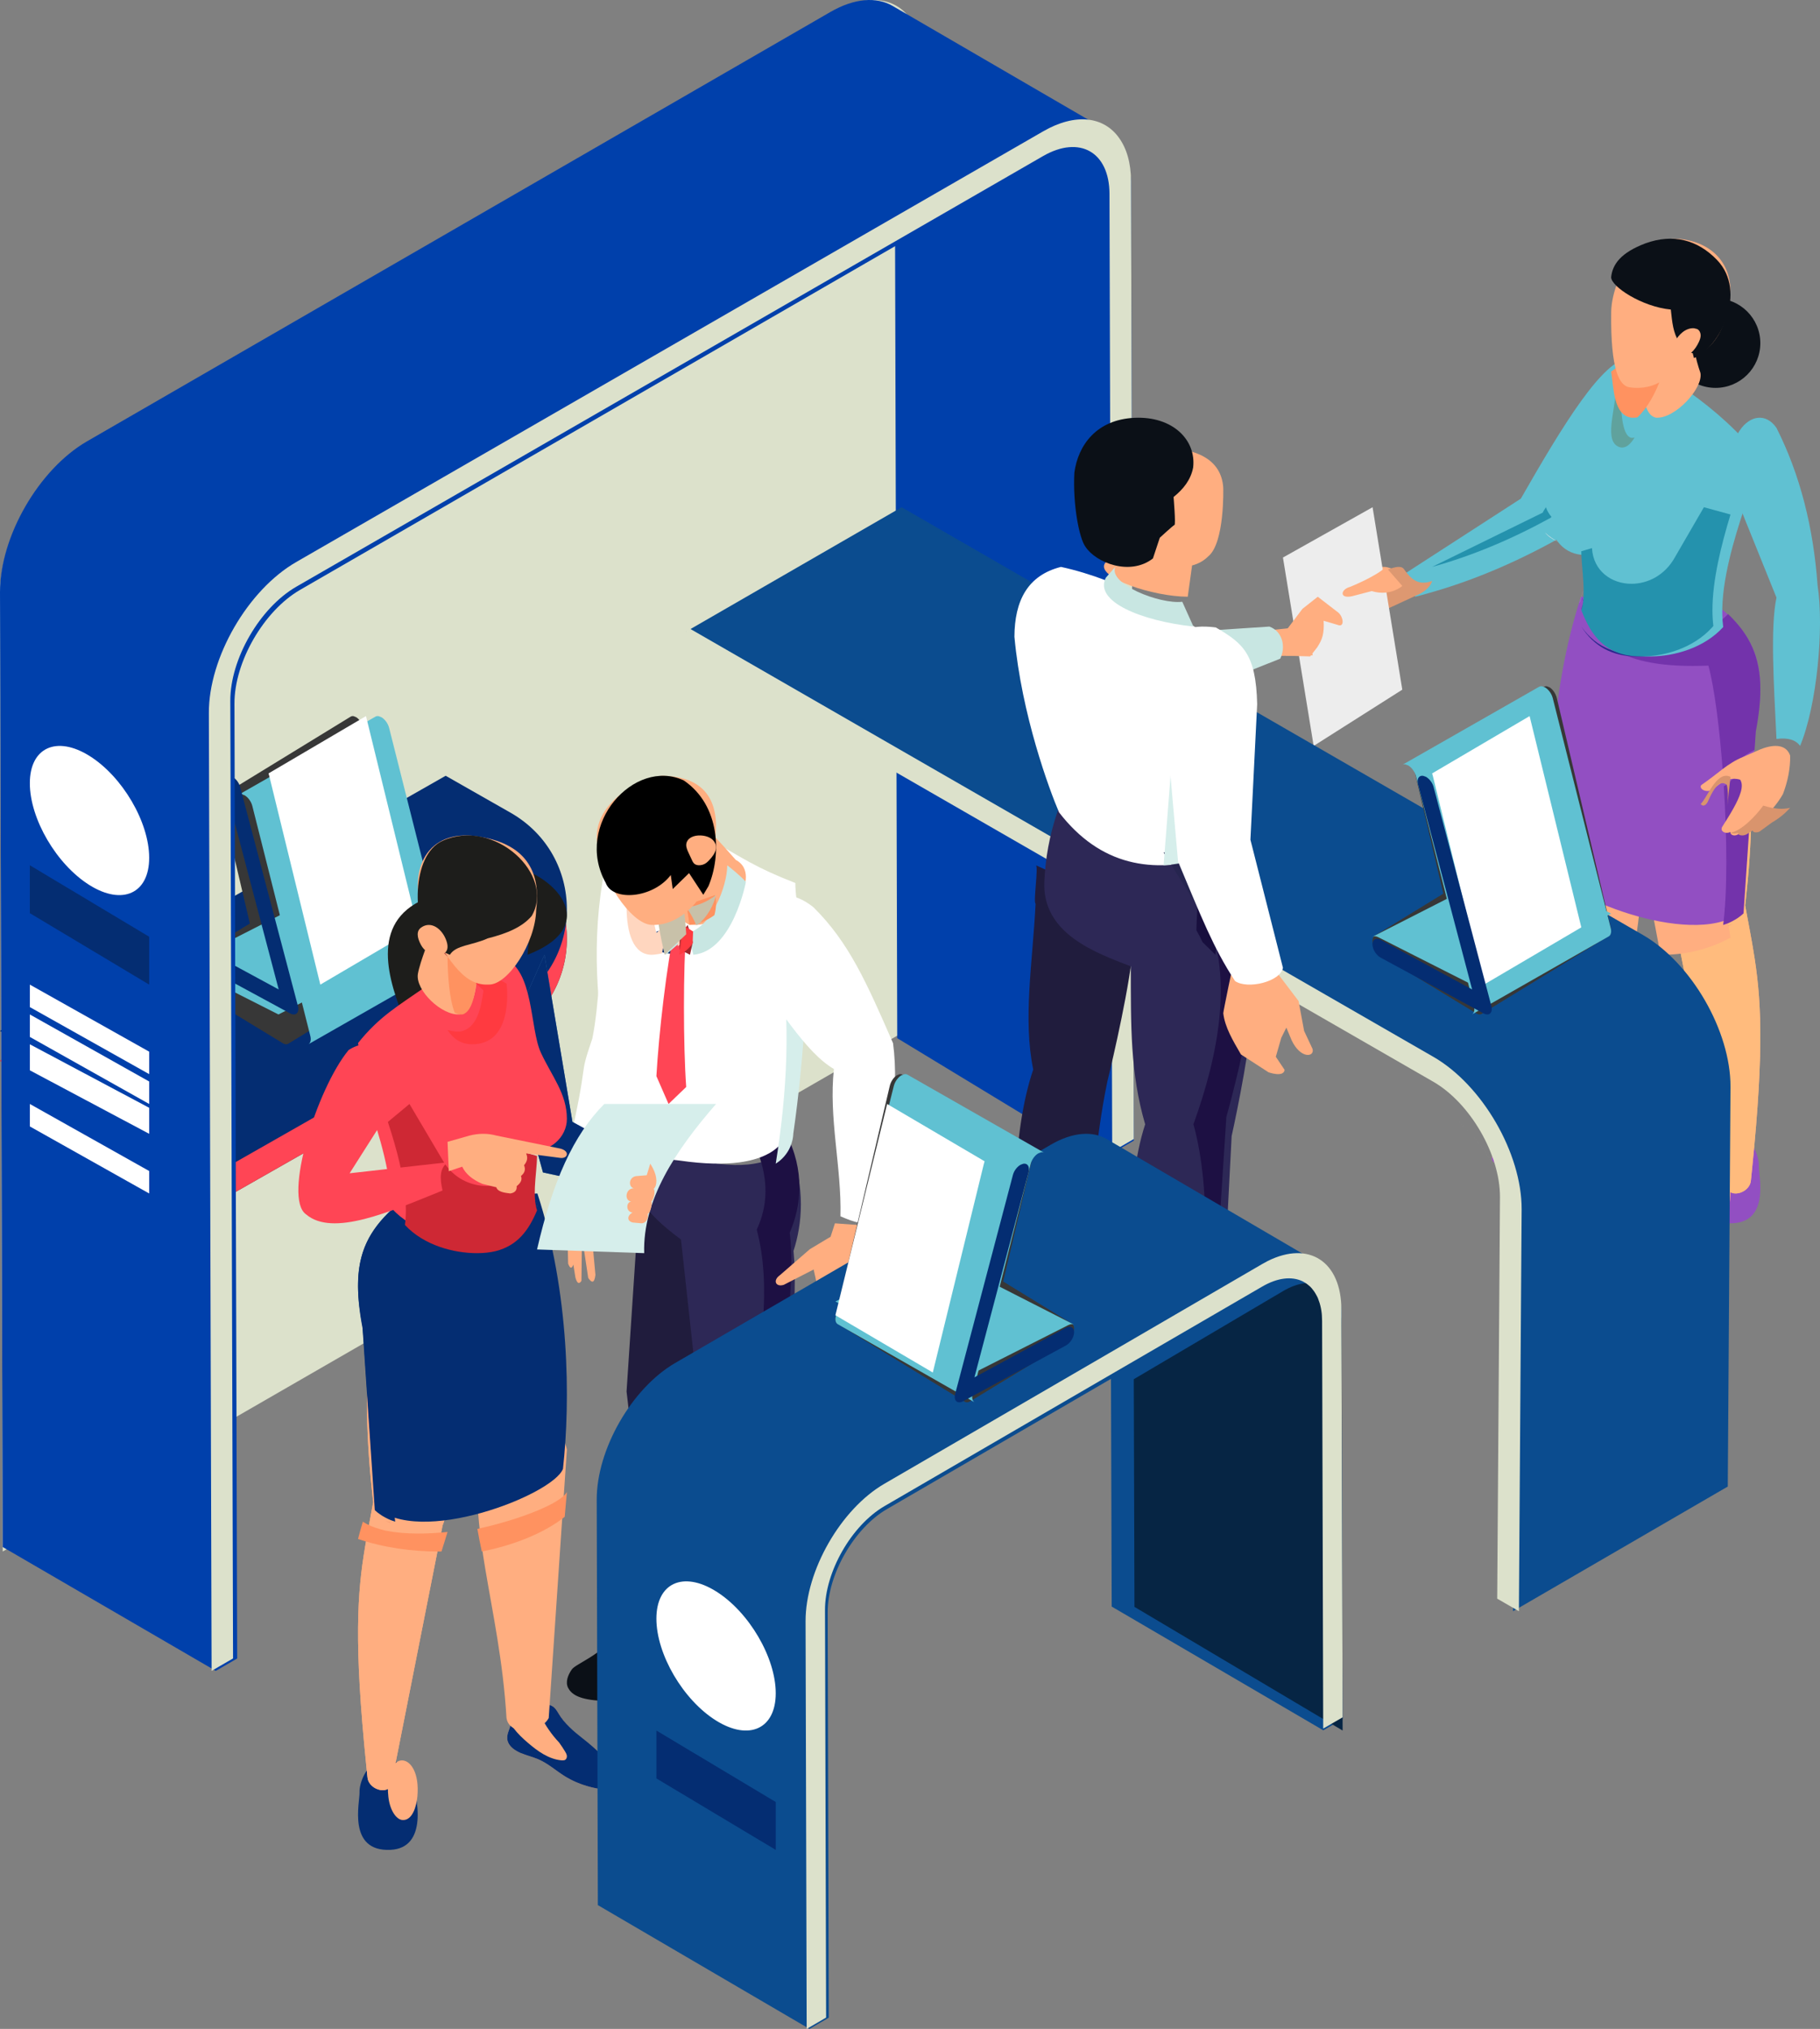 <?xml version="1.0" encoding="UTF-8"?>
<svg width="61px" height="68px" viewBox="0 0 61 68" version="1.1" xmlns="http://www.w3.org/2000/svg" xmlns:xlink="http://www.w3.org/1999/xlink">
    <rect x="0" y="0" width="61" height="68" fill="#808080" stroke="none"/>
    <!-- Generator: Sketch 54.1 (76490) - https://sketchapp.com -->
    <title>Group 14</title>
    <desc>Created with Sketch.</desc>
    <defs>
        <path d="M0.028,11.936 L0.355,5.083 L0.029,11.936 C0.029,11.936 0.028,11.936 0.028,11.936 L0.028,11.936 Z M0.457,4.227 C0.606,3.464 0.913,1.794 1.009,0.586 C1.023,0.418 1.029,0.228 1.028,0.022 C1.029,0.227 1.023,0.417 1.01,0.585 C0.914,1.794 0.606,3.465 0.457,4.227 L0.457,4.227 Z" id="path-1"></path>
    </defs>
    <g id="DOLE-LOBBY" stroke="none" stroke-width="1" fill="none" fill-rule="evenodd">
        <g id="Job-Fair-Dashboard-1" transform="translate(-431, -74)">
            <g id="Group-14" transform="translate(431, 74)">
                <path d="M57.909,40.998 C56.676,40.938 56.948,39.298 57.282,38.407 C57.403,38.084 57.897,37.927 58.305,38.032 C58.712,38.137 58.963,38.743 58.95,39.079 C58.938,39.392 59.367,41.069 57.909,40.998" id="Fill-579" fill="#924FC2"></path>
                <path d="M57.01,40.205 C56.872,38.661 58.158,38.534 57.984,40.214 C57.937,40.661 57.723,40.987 57.507,40.999 C57.171,41.019 57.039,40.527 57.01,40.205" id="Fill-580" fill="#FFAE80"></path>
                <path d="M52.077,38.525 C51.569,38.843 50.925,39.013 50.285,38.999 C50.197,38.997 50.099,38.988 50.043,38.934 C49.956,38.851 50.017,38.724 50.089,38.633 C50.678,37.883 51.785,37.243 52.27,36.444 C52.326,36.352 52.376,36.252 52.476,36.19 C52.628,36.095 52.841,36.117 53.027,36.079 C53.2,36.045 53.383,35.958 53.539,36.025 C53.683,36.086 53.712,36.238 53.754,36.365 C53.8,36.5 53.88,36.838 53.936,36.971 C53.992,37.104 54.026,37.25 53.976,37.384 C53.914,37.552 53.734,37.673 53.544,37.753 C53.353,37.833 53.144,37.883 52.955,37.964 C52.626,38.107 52.373,38.341 52.077,38.525" id="Fill-581" fill="#FFAE80"></path>
                <path d="M50.042,38.936 C50.099,38.989 50.197,38.997 50.284,38.999 C50.924,39.014 51.569,38.845 52.077,38.527 C52.372,38.342 52.627,38.107 52.955,37.965 C53.145,37.884 53.354,37.833 53.543,37.755 C53.734,37.674 53.912,37.551 53.975,37.384 C54.027,37.25 53.991,37.104 53.937,36.971 C53.888,36.856 53.823,36.534 53.777,36.417 L53.755,36.364 C53.712,36.239 53.682,36.087 53.538,36.025 C53.384,35.957 53.199,36.044 53.028,36.08 C52.841,36.116 52.627,36.095 52.475,36.19 C52.375,36.254 52.326,36.354 52.269,36.445 C52.079,36.761 51.789,37.017 51.474,37.261 C50.992,37.632 50.444,38.181 50.089,38.635 C50.018,38.726 49.956,38.853 50.042,38.936" id="Fill-582" fill="#924FC2"></path>
                <path d="M52.001,37.842 C51.995,37.893 52.011,37.949 52.052,37.98 C52.087,38.001 52.13,38.001 52.171,37.999 C52.601,37.965 52.98,37.693 53.314,37.405 C53.486,37.257 53.654,37.099 53.791,36.914 C53.875,36.8 53.949,36.676 54,36.542 L53.984,36.488 C53.951,36.361 53.947,36.091 53.838,36.029 C53.721,35.96 53.564,36.032 53.435,36.069 C53.294,36.106 53.083,36.022 52.968,36.119 C52.892,36.183 52.925,36.398 52.882,36.491 C52.739,36.812 52.499,37.151 52.261,37.398 C52.188,37.504 52.118,37.605 52.061,37.702 C52.034,37.745 52.009,37.79 52.001,37.842" id="Fill-583" fill="#FFAE80"></path>
                <path d="M52,27.58 C52.016,27.818 52.036,28.093 52.055,28.396 C52.075,28.682 52.097,28.992 52.118,29.321 C52.136,29.587 52.154,29.862 52.174,30.146 C52.367,32.997 52.609,36.574 52.609,36.58 L52.62,36.601 C52.895,37.082 53.929,37.189 54.024,36.58 C54.135,34.696 54.49,33.053 54.741,31.545 C54.826,31.031 54.9,30.533 54.945,30.046 C54.987,29.629 55.006,29.223 54.998,28.821 L54.998,28.762 C54.993,28.412 54.963,28.068 54.905,27.728 C54.887,27.626 54.866,27.526 54.844,27.426 L52.51,26 C52.51,26.062 52,27.515 52,27.58" id="Fill-584" fill="#FFAE80"></path>
                <path d="M55,25 C55.348,26.883 55.548,28.372 55.76,29.512 C55.776,29.598 55.792,29.683 55.808,29.765 C55.893,30.202 55.986,30.585 56.092,30.913 C56.116,30.988 56.138,31.059 56.166,31.125 L57.813,39.448 L57.858,39.671 C57.858,40.207 58.637,40.025 58.683,39.573 L58.694,39.47 C58.704,39.369 58.715,39.27 58.724,39.17 C59.142,35.054 59.026,33.396 58.763,31.839 C58.731,31.641 58.695,31.442 58.658,31.241 C58.605,30.952 58.548,30.658 58.491,30.343 C58.505,30.241 58.514,30.14 58.525,30.039 L58.532,29.96 L58.537,29.917 C58.767,27.775 58.708,26.133 58.657,25 L55,25" id="Fill-585" fill="#FFAE80"></path>
                <path d="M55,25 C55.348,26.883 55.548,28.372 55.76,29.512 C55.776,29.598 55.792,29.683 55.808,29.765 C55.893,30.202 55.986,30.585 56.092,30.913 C56.116,30.988 56.138,31.059 56.166,31.125 L57.813,39.448 L57.858,39.671 C57.858,40.207 58.637,40.025 58.683,39.573 L58.694,39.47 C58.704,39.369 58.715,39.27 58.724,39.17 C59.142,35.054 59.026,33.396 58.763,31.839 C58.731,31.641 58.695,31.442 58.658,31.241 C58.605,30.952 58.548,30.658 58.491,30.343 C58.505,30.241 58.514,30.14 58.525,30.039 L58.532,29.96 L58.537,29.917 C58.767,27.775 58.708,26.133 58.657,25 L55,25" id="Fill-586" fill="#FFBB7D"></path>
                <path d="M55,29 C55.016,29.09 55.032,29.178 55.048,29.264 C55.133,29.719 55.225,30.118 55.332,30.46 C55.355,30.538 55.378,30.612 55.405,30.68 L55.655,31.999 C56.434,32.011 57.239,31.841 58,31.425 C57.968,31.218 57.932,31.011 57.895,30.802 C57.842,30.501 57.785,30.194 57.728,29.866 C57.742,29.76 57.751,29.655 57.762,29.549 L57.769,29.467 L55,29" id="Fill-587" fill="#FFAE80"></path>
                <path d="M52,29 C52.021,29.272 52.042,29.568 52.064,29.881 C52.083,30.135 52.101,30.396 52.121,30.667 C52.721,31.251 53.657,31.74 54.737,32 C54.823,31.51 54.898,31.036 54.944,30.572 C54.986,30.175 55.007,29.787 54.998,29.405 L52,29" id="Fill-588" fill="#FFAE80"></path>
                <path d="M52.131,29.229 C52.465,30.105 56.991,31.864 58.424,30.498 L58.844,24.471 C59.233,22.493 58.893,21.473 57.827,20.516 C57.699,20.401 57.56,20.288 57.411,20.172 L54.232,20.048 L52.988,20 C51.907,23.32 51.878,26.936 52.131,29.229" id="Fill-589" fill="#924FC2"></path>
                <path d="M52.942,20.201 C52.941,20.198 52.939,20.195 52.938,20.192 L53.061,19.799 C53.061,19.8 53.062,19.8 53.062,19.801 C53.021,19.934 52.981,20.068 52.942,20.201" id="Fill-590" fill="#C8A7E0"></path>
                <path d="M57.922,31.03 C57.923,31.027 57.923,31.025 57.923,31.023 C57.976,31.007 58.028,30.989 58.078,30.97 C58.029,30.991 57.977,31.011 57.922,31.03" id="Fill-591" fill="#C87270"></path>
                <path d="M57.754,31 C57.899,29.906 57.885,28.085 57.775,26.345 C57.813,26.335 57.853,26.315 57.892,26.282 C58.083,26.086 58.279,25.922 58.514,25.922 C58.571,25.922 58.631,25.931 58.693,25.953 C58.72,26.001 58.735,26.057 58.74,26.12 L58.726,26.325 C58.725,26.335 58.722,26.345 58.72,26.354 L58.712,26.39 C58.629,26.735 58.393,27.184 58.151,27.634 C58.123,27.71 58.142,27.767 58.184,27.8 C58.212,27.824 58.251,27.837 58.293,27.837 C58.33,27.837 58.369,27.827 58.402,27.805 C58.402,27.81 58.402,27.814 58.402,27.819 C58.402,27.887 58.456,27.929 58.523,27.929 C58.554,27.929 58.588,27.92 58.62,27.899 L58.437,30.613 C58.331,30.715 58.163,30.838 57.909,30.947 C57.859,30.966 57.807,30.984 57.754,31 M57.749,25.958 C57.641,24.454 57.464,23.058 57.26,22.309 C57.078,22.316 56.903,22.319 56.735,22.319 C54.539,22.319 53.558,21.71 53,20.401 C53.039,20.267 53.079,20.133 53.121,20 C53.203,20.195 53.292,20.377 53.395,20.543 C53.777,21.227 54.339,21.573 55.069,21.573 C55.17,21.573 55.274,21.566 55.382,21.553 C56.19,21.547 57.229,21.28 57.919,20.581 C58.638,21.271 58.999,22.003 59,23.104 C59,23.517 58.95,23.983 58.848,24.518 L58.807,25.133 L58.786,25.143 C58.372,25.345 58.132,25.621 57.749,25.958" id="Fill-592" fill="#7333AB"></path>
                <path d="M56,11.5 C56,12.328 56.672,13 57.5,13 C58.328,13 59,12.328 59,11.5 C59,10.672 58.328,10 57.5,10 C56.672,10 56,10.672 56,11.5" id="Fill-593" fill="#0B1017"></path>
                <path d="M47,19.282 L47.432,20 C47.591,19.96 47.75,19.918 47.907,19.872 C49.382,19.457 50.836,18.836 52.271,18.032 L54.59,15.431 L55,14.973 L54.627,12 C53.735,12.018 52.377,14.259 50.973,16.712 L47,19.282" id="Fill-594" fill="#60C1D2"></path>
                <path d="M48,19 L51.71,17.18 C51.711,17.16 51.749,17.096 51.815,17 C51.852,17.116 51.916,17.226 52,17.323 L51.972,17.354 C50.665,18.073 49.342,18.629 48,19" id="Fill-595" fill="#2492AD"></path>
                <path d="M44.075,20.826 C44.024,20.976 44.093,21.033 44.299,20.981 L44.475,20.916 C44.445,20.984 44.49,21.009 44.61,20.988 L44.652,20.981 L46.636,20.101 C46.828,20.001 46.934,19.885 46.976,19.756 C47.024,19.618 46.997,19.464 46.925,19.304 C46.925,19.304 46.524,18.594 45.537,19.344 C45.011,19.744 44.691,19.972 44.507,20.097 L44.458,20.131 C44.335,20.215 44.289,20.239 44.289,20.239 C44.179,20.368 44.175,20.455 44.289,20.492 L44.075,20.64 C43.984,20.727 43.966,20.793 44.075,20.826" id="Fill-596" fill="#FFAE80"></path>
                <path d="M44.975,20.02 L44.973,20.014 L45.027,19.98 L44.975,20.02 C44.975,20.02 44.975,20.02 44.975,20.02" id="Fill-597" fill="#DDDDDD"></path>
                <path d="M45.182,21 L45,19.936 C45,19.936 45,19.936 45,19.936 L45.059,19.894 C45.337,19.732 46.424,19 46.881,19 C46.959,19 47.018,19.021 47.052,19.069 C47.213,19.296 47.399,19.529 47.71,19.529 C47.796,19.529 47.892,19.511 48,19.47 C47.951,19.63 47.824,19.774 47.595,19.899 L45.232,20.992 L45.182,21" id="Fill-598" fill="#DD9871"></path>
                <polyline id="Fill-599" fill="#EDEDED" points="46.004 17 47 23.114 44.029 25 43 18.686 46.004 17"></polyline>
                <path d="M47,19.638 C47,19.638 46.611,20 45.974,19.811 L45.322,19.981 C44.878,20.081 44.93,19.751 45.252,19.669 C45.252,19.669 46.168,19.299 46.444,19 L47,19.638" id="Fill-600" fill="#FFAE80"></path>
                <path d="M52,17.533 C51.997,18.134 52.557,18.683 53.25,18.586 C53.25,18.645 53.25,18.692 53.253,18.735 C53.271,19.104 53.335,19.543 53.329,19.94 C53.329,19.983 53.329,20.023 53.325,20.061 C53.32,20.166 53.307,20.268 53.286,20.368 C53.277,20.414 53.265,20.46 53.25,20.507 C53.534,21.198 53.91,21.733 54.657,21.929 C54.845,21.978 55.078,22.003 55.335,22 C56.11,21.994 57.112,21.724 57.756,21.015 C57.614,19.94 57.971,18.565 58.34,17.409 C58.625,16.517 58.921,15.759 59,15.374 C58.316,14.495 57.493,13.764 56.615,13.138 C55.738,12.513 55.335,11.716 54.333,12.101 C53.332,12.485 53.214,14.526 52.847,15.331 C52.481,16.133 52,16.694 52,17.533" id="Fill-601" fill="#60C1D2"></path>
                <path d="M54,21 C53.648,20.874 53.401,20.665 53.21,20.401 C53.131,20.281 53.061,20.148 53,20 C53.222,20.446 53.503,20.808 54,21" id="Fill-602" fill="#373CA0"></path>
                <path d="M54.85,22 C54.044,22 53.423,21.664 53,21 C53.245,21.348 53.559,21.624 54.008,21.79 C54.127,21.838 54.256,21.877 54.395,21.909 C54.604,21.956 54.861,21.981 55.145,21.981 C55.162,21.981 55.179,21.981 55.196,21.981 C56.089,21.975 57.238,21.715 58,21.037 C57.238,21.715 56.089,21.975 55.196,21.981 C55.077,21.993 54.962,22 54.85,22" id="Fill-603" fill="#2B278D"></path>
                <path d="M53.199,19 C53.183,18.764 53.031,18.497 53.007,18.102 C53.053,18.376 53.215,18.704 53.199,19 M53.005,18.087 C53,18.059 53,18.03 53,18 C53,18.033 53,18.062 53.005,18.087" id="Fill-604" fill="#60C1D2"></path>
                <path d="M55.006,22 C54.77,22 54.556,21.974 54.382,21.926 C54.266,21.894 54.16,21.853 54.061,21.804 C53.534,21.545 53.236,21.056 53,20.453 C53.015,20.405 53.027,20.357 53.035,20.309 C53.062,20.203 53.071,20.1 53.074,19.991 C53.077,19.952 53.077,19.911 53.077,19.866 C53.083,19.455 53.021,18.999 53.003,18.618 C53.003,18.616 53.003,18.615 53.003,18.613 C53.003,18.612 53.002,18.61 53.002,18.609 C53.002,18.609 53.002,18.609 53.002,18.609 C53.002,18.607 53.002,18.606 53.002,18.605 C53.002,18.605 53.002,18.605 53.002,18.604 C53.002,18.603 53.002,18.602 53.002,18.601 C53.002,18.6 53.002,18.599 53.002,18.599 C53.002,18.599 53.002,18.598 53.002,18.598 C53,18.562 53,18.522 53,18.476 L53.357,18.37 C53.402,19.14 54.015,19.567 54.682,19.566 C55.225,19.566 55.805,19.283 56.142,18.669 L57.109,17 L58,17.244 C57.693,18.258 57.394,19.437 57.395,20.451 C57.395,20.633 57.405,20.81 57.426,20.979 C57.411,20.997 57.395,21.015 57.379,21.033 C56.745,21.728 55.791,21.994 55.048,22 C55.034,22 55.02,22 55.006,22" id="Fill-605" fill="#2492AD"></path>
                <path d="M59.541,14.34 C60.333,15.908 60.778,17.674 60.919,19.616 C61.139,21.04 60.901,23.632 60.333,25 C60.191,24.802 59.937,24.714 59.541,24.767 C59.448,22.863 59.335,21.016 59.541,20.029 L58.274,16.889 C57.402,14.735 58.827,13.315 59.541,14.34" id="Fill-606" fill="#60C1D2"></path>
                <path d="M57.092,26.48 C57.178,26.522 57.305,26.528 57.427,26.443 C57.692,26.212 57.968,26.028 58.324,26.131 C58.388,26.227 58.392,26.358 58.354,26.511 L58.345,26.544 C58.252,26.871 57.987,27.295 57.717,27.721 C57.685,27.793 57.707,27.846 57.754,27.877 C57.814,27.921 57.919,27.925 57.998,27.883 C57.984,28.002 58.167,28.047 58.29,27.939 L58.472,27.77 C58.492,27.908 58.686,27.869 58.747,27.77 L59.094,27.409 C59.33,27.217 59.524,26.986 59.691,26.725 C59.714,26.688 59.737,26.65 59.759,26.611 C59.922,26.183 60.006,25.754 60,25.326 C59.88,24.97 59.502,24.918 59.013,25.11 L58.428,25.366 C57.882,25.591 57.606,25.913 57.021,26.312 C56.973,26.367 57.013,26.44 57.092,26.48" id="Fill-607" fill="#FFAE80"></path>
                <path d="M58.392,28 C58.315,28 58.252,27.971 58.252,27.924 C58.252,27.921 58.252,27.918 58.252,27.915 C58.214,27.929 58.169,27.936 58.126,27.936 C58.078,27.936 58.033,27.928 58,27.911 C58.368,27.845 58.837,27.359 59.098,27 C59.305,27.064 59.51,27.107 59.71,27.107 C59.808,27.107 59.905,27.097 60,27.074 C59.828,27.263 59.628,27.431 59.383,27.571 L59.025,27.833 C58.992,27.872 58.918,27.898 58.854,27.898 C58.799,27.898 58.751,27.879 58.741,27.833 L58.553,27.955 C58.503,27.986 58.444,28 58.392,28" id="Fill-608" fill="#D9946D"></path>
                <path d="M57.968,26.004 L57.968,26.004 C57.989,26.004 58.01,26.002 58.032,25.996 C58.01,26.002 57.989,26.004 57.968,26.004" id="Fill-609" fill="#7C43A5"></path>
                <path d="M58,26.211 L58,26.211 C58.04,26.201 58.081,26.181 58.122,26.149 C58.319,25.953 58.522,25.789 58.766,25.789 C58.825,25.789 58.887,25.799 58.951,25.82 C58.979,25.868 58.995,25.924 59,25.987 C58.995,25.924 58.979,25.868 58.951,25.82 C58.887,25.799 58.825,25.789 58.766,25.789 C58.522,25.789 58.319,25.953 58.122,26.149 C58.081,26.181 58.04,26.201 58,26.211" id="Fill-610" fill="#622B92"></path>
                <path d="M57.896,27 C57.907,26.884 57.913,26.775 57.913,26.674 C57.913,26.646 57.913,26.619 57.912,26.593 C57.908,26.483 57.896,26.386 57.875,26.302 C57.825,26.265 57.777,26.248 57.732,26.248 C57.545,26.248 57.389,26.533 57.237,26.875 C57.206,26.932 57.174,26.966 57.144,26.984 C57.127,26.994 57.11,26.999 57.093,26.999 C57.058,26.999 57.026,26.977 57,26.944 C57.195,26.772 57.471,26 57.855,26 C57.902,26 57.95,26.011 58,26.037 L57.896,27" id="Fill-611" fill="#D9946D"></path>
                <path d="M52.22,18.153 C52.035,18.082 51.889,17.974 51.78,17.847 C51.933,17.986 52.079,18.088 52.22,18.153" id="Fill-612" fill="#E8E8E8"></path>
                <path d="M56.594,11 C56.721,11.438 56.832,12.047 56.993,12.5 C57.089,13.015 56.138,14.044 55.505,13.999 C55.057,13.91 55.066,13.032 55,12.5 L56.594,11" id="Fill-613" fill="#FFAE80"></path>
                <path d="M56.044,12.198 C55.96,12.127 55.877,12.061 55.794,12.001 L56.156,11.802 C56.165,11.886 56.182,11.968 56.206,12.047 L56.044,12.198" id="Fill-614" fill="#FFD6BF"></path>
                <path d="M56.099,12 C56.051,11.851 56.017,11.695 56,11.534 L57,11 C56.999,11.062 56.998,11.125 56.998,11.188 L56.099,12" id="Fill-615" fill="#0B0D11"></path>
                <path d="M54.368,15 C54.318,15 54.267,14.986 54.215,14.957 C53.731,14.686 54.217,13.548 54.215,12.476 L54.831,12 C54.887,12.057 54.943,12.119 55,12.186 L54.291,13.112 C54.341,13.666 54.334,14.58 54.67,14.673 C54.68,14.674 54.691,14.674 54.701,14.674 C54.729,14.674 54.757,14.671 54.786,14.664 C54.659,14.875 54.519,15 54.368,15" id="Fill-616" fill="#60A29D"></path>
                <path d="M54.728,14 C54.709,14 54.691,13.999 54.672,13.998 C54.076,13.907 54.088,13.004 54,12.455 L55.258,11.54 L56,11 C55.969,12.054 55.533,13.381 54.878,13.99 C54.827,13.996 54.777,14 54.728,14" id="Fill-617" fill="#FF9260"></path>
                <path d="M56.577,11.934 C56.067,12.569 55.517,13.111 54.618,12.981 C54.285,12.932 53.976,12.438 54.002,10.455 C54.01,9.783 54.371,8.996 54.681,8.622 C55.121,8.091 55.874,7.892 56.593,8.055 C57.61,8.286 58.102,9.069 57.982,10.054 C57.75,11.394 57.171,11.891 56.577,11.934" id="Fill-618" fill="#FFAE80"></path>
                <path d="M56.734,11.839 C56.734,11.839 56.491,11.785 56.283,11.472 C56.074,11.159 56.045,10.789 56,10.375 C55.028,10.281 54,9.604 54,9.291 C54.044,8.861 54.321,8.469 55.149,8.156 C56.071,7.823 56.89,8.03 57.548,8.712 C58.576,9.778 57.647,11.658 56.775,12 L56.734,11.839" id="Fill-619" fill="#0B1017"></path>
                <path d="M56.138,11.432 C56.212,11.322 56.292,11.213 56.399,11.13 C56.505,11.047 56.641,10.991 56.778,11.001 L56.884,11.028 C56.957,11.066 56.996,11.148 57,11.228 C57.003,11.307 56.975,11.384 56.942,11.457 C56.879,11.595 56.793,11.727 56.675,11.828 C56.556,11.929 56.403,11.998 56.243,12 C56.181,12.001 56.115,11.99 56.068,11.95 C56.033,11.92 56.013,11.875 56.005,11.831 C55.979,11.69 56.056,11.552 56.138,11.432" id="Fill-620" fill="#FFAE80"></path>
                <path d="M31,34.176 L0.091,52 L2.57946556e-05,19.902 C-0.007,18.039 1.306,15.772 2.927,14.837 L23.028,3.247 L27.96,0.404 C29.049,-0.226 30.002,-0.094 30.508,0.624 C30.762,0.977 30.908,1.468 30.908,2.081 L31,34.176" id="Fill-621" fill="#DCE1CB"></path>
                <path d="M17.108,28.236 L14.937,27 L0.472,35.238 C0.311,35.33 0.154,35.438 0,35.554 L7.807,40 L17.108,34.702 C19.631,33.265 19.63,29.673 17.108,28.236" id="Fill-622" fill="#373737"></path>
                <path d="M17.108,28.236 L14.937,27 L0.472,35.238 C0.311,35.33 0.154,35.438 0,35.554 L7.807,40 L17.108,34.702 C19.631,33.265 19.63,29.673 17.108,28.236" id="Fill-623" fill="#FF4555"></path>
                <path d="M17.108,27.236 L14.937,26 L0.472,34.237 C0.311,34.329 0.154,34.438 0,34.554 L7.807,39 L17.108,33.702 C19.631,32.265 19.63,28.673 17.108,27.236" id="Fill-624" fill="#042d72"></path>
                <path d="M13.986,32.088 L12.18,24.398 C12.144,24.246 12.044,24.103 11.937,24.037 L11.854,24.003 C11.815,23.996 11.781,24.001 11.754,24.018 L7.489,26.631 C7.424,26.667 7.393,26.774 7.426,26.912 L8.375,30.952 L6.075,32.361 C6.029,32.389 6,32.449 6,32.535 C5.999,32.707 6.115,32.917 6.257,33.004 L9.476,34.962 C9.56,35.013 9.637,35.012 9.686,34.96 L9.66,34.982 L13.925,32.369 L13.951,32.348 C14,32.297 14.013,32.2 13.986,32.088" id="Fill-625" fill="#373737"></path>
                <path d="M10.869,30.034 C10.79,29.994 10.719,29.991 10.667,30.017 L6,32.397 C6.051,32.37 6.123,32.374 6.201,32.414 L9.333,34 L14,31.62 L10.869,30.034" id="Fill-626" fill="#60C1D2"></path>
                <path d="M14.985,32.102 L13.043,24.399 C13.005,24.246 12.897,24.103 12.782,24.037 L12.693,24.003 C12.651,23.996 12.614,24.001 12.585,24.018 L8,26.635 C8.029,26.618 8.066,26.612 8.108,26.62 L8.197,26.654 C8.313,26.719 8.42,26.863 8.458,27.016 L10.4,34.718 C10.429,34.83 10.415,34.927 10.362,34.979 L10.334,35 L14.919,32.383 L14.947,32.362 C15,32.311 15.014,32.213 14.985,32.102" id="Fill-627" fill="#60C1D2"></path>
                <polyline id="Fill-628" fill="#FFFFFF" points="9.026 26.014 9 25.921 12.267 24 14 31.081 10.736 33 9.026 26.014"></polyline>
                <path d="M7.79,26.035 C7.906,26.098 8.013,26.235 8.051,26.38 L9.985,33.714 C10.014,33.821 10,33.913 9.947,33.962 C9.895,34.012 9.812,34.013 9.723,33.964 L6.275,32.096 C6.123,32.013 5.999,31.813 6,31.649 C6,31.485 6.125,31.419 6.277,31.502 L9.341,33.162 L7.527,26.286 C7.479,26.104 7.558,25.978 7.702,26.003 L7.79,26.035" id="Fill-629" fill="#042d72"></path>
                <path d="M37.909,6.225 C37.907,5.299 37.579,4.65 37.05,4.346 L29.916,0.198 C29.383,-0.112 28.646,-0.068 27.831,0.402 L2.916,14.792 C1.301,15.725 -0.005,17.987 1.69649127e-05,19.846 L0.091,51.849 L7.231,56 L7.949,55.585 L7.858,23.582 C7.854,22.181 8.843,20.471 10.059,19.769 L31.287,7.507 L30.139,34.494 L37.28,38.645 L38,38.229 L37.909,6.225" id="Fill-630" fill="#0040ab"></path>
                <path d="M37,39 L30.072,34.795 L30,8.177 L34.762,5.306 C35.944,4.594 36.908,5.166 36.911,6.586 L37,39" id="Fill-631" fill="#0040ab"></path>
                <path d="M38,38.176 L37.277,38.596 L37.186,6.498 C37.182,5.092 36.185,4.526 34.96,5.231 L9.931,19.664 C8.71,20.368 7.716,22.083 7.719,23.489 L7.811,55.583 L7.092,56 L7,23.902 C6.993,22.039 8.306,19.772 9.928,18.837 L30.028,7.247 L34.96,4.404 C36.049,3.774 37.002,3.906 37.508,4.624 C37.762,4.977 37.908,5.468 37.908,6.081 L38,38.176" id="Fill-632" fill="#DCE1CB"></path>
                <path d="M47.868,35.514 C49.494,36.453 50.812,38.728 50.804,40.599 L50.713,54 L57.909,49.822 L58,36.422 C58.005,34.55 56.689,32.273 55.061,31.334 L30.219,17 L23,21.165 L47.868,35.514" id="Fill-633" fill="#0B4C8F"></path>
                <path d="M50.507,40.72 C50.511,39.353 49.384,37.685 48,37 C49.384,37.685 50.51,39.353 50.505,40.719 L50.401,53.704 L51,54 L50.403,53.703 L50.507,40.72" id="Fill-634" fill="#CCCCCC"></path>
                <path d="M48.039,36.255 C49.273,36.966 50.277,38.695 50.274,40.114 L50.181,53.58 L50.908,54 L51,40.531 C51.007,38.651 49.681,36.365 48.043,35.421 L23,21 L23,21.836 L48.039,36.255" id="Fill-635" fill="#DCE1CB"></path>
                <path d="M53.986,31.088 L52.18,23.398 C52.144,23.246 52.044,23.103 51.937,23.037 L51.854,23.004 C51.815,22.996 51.781,23.001 51.754,23.018 L47.489,25.631 C47.424,25.667 47.393,25.774 47.426,25.912 L48.375,29.952 L46.075,31.361 C46.029,31.389 46,31.449 46,31.535 C46,31.707 46.115,31.917 46.257,32.004 L49.476,33.962 C49.56,34.013 49.637,34.012 49.686,33.961 L49.66,33.981 L53.925,31.37 L53.951,31.349 C54,31.297 54.013,31.2 53.986,31.088" id="Fill-636" fill="#373737"></path>
                <path d="M50.869,29.034 C50.79,28.994 50.719,28.99 50.667,29.017 L46,31.396 C46.051,31.37 46.123,31.374 46.201,31.414 L49.333,33 L54,30.62 L50.869,29.034" id="Fill-637" fill="#60C1D2"></path>
                <path d="M53.985,31.102 L52.043,23.399 C52.005,23.246 51.897,23.103 51.782,23.037 L51.693,23.004 C51.651,22.995 51.614,23.001 51.585,23.018 L47,25.635 C47.029,25.618 47.066,25.612 47.108,25.62 L47.197,25.654 C47.312,25.719 47.42,25.863 47.458,26.016 L49.4,33.718 C49.429,33.83 49.415,33.927 49.362,33.979 L49.334,34 L53.919,31.384 L53.947,31.363 C54,31.311 54.014,31.213 53.985,31.102" id="Fill-638" fill="#60C1D2"></path>
                <polyline id="Fill-639" fill="#FFFFFF" points="48.026 26.014 48 25.921 51.267 24 53 31.081 49.736 33 48.026 26.014"></polyline>
                <path d="M47.791,26.035 C47.905,26.098 48.013,26.234 48.05,26.38 L49.985,33.714 C50.014,33.821 50,33.913 49.947,33.963 C49.895,34.012 49.812,34.013 49.723,33.964 L46.275,32.096 C46.123,32.013 46,31.813 46,31.649 C46,31.484 46.125,31.419 46.277,31.501 L49.341,33.162 L47.527,26.286 C47.479,26.104 47.558,25.978 47.702,26.003 L47.791,26.035" id="Fill-640" fill="#042d72"></path>
                <path d="M5,28.75 C5,29.945 4.104,30.355 3,29.665 C1.896,28.974 1,27.446 1,26.25 C1,25.055 1.896,24.645 3,25.335 C4.104,26.026 5,27.554 5,28.75" id="Fill-641" fill="#FFFFFF"></path>
                <polyline id="Fill-642" fill="#042d72" points="5 33 1 30.605 1 29 5 31.395 5 33"></polyline>
                <polyline id="Fill-643" fill="#FFFFFF" points="5 36 1 33.753 1 33 5 35.247 5 36"></polyline>
                <polyline id="Fill-644" fill="#FFFFFF" points="5 37 1 34.753 1 34 5 36.247 5 37"></polyline>
                <polyline id="Fill-645" fill="#FFFFFF" points="5 37.128 1 35 1 35.872 5 38 5 37.128"></polyline>
                <polyline id="Fill-646" fill="#FFFFFF" points="5 40 1 37.753 1 37 5 39.247 5 40"></polyline>
                <path d="M20.133,38.702 C20.259,39.077 20.381,39.441 20.498,39.789 C20.6,40.318 20.777,40.794 20.982,41.258 C21.05,41.596 20.918,41.611 20.667,41.431 L20.147,40.435 C20.002,40.596 19.899,40.87 19.816,41.204 L19.957,42.731 C19.92,43.026 19.829,42.997 19.715,42.83 L19.506,41.443 L19.488,42.929 C19.406,43.055 19.339,43.012 19.285,42.811 L19.217,42.384 C19.16,42.539 19.102,42.51 19.042,42.352 L19,40.533 L19.45,38.443 L19.623,38 L20.31,38.248 L20.133,38.702" id="Fill-647" fill="#FFAE80"></path>
                <path d="M22.802,30.638 C22.492,31.746 22.573,33.103 22.168,34.709 C21.617,36.32 20.941,37.107 20.161,38.936 C20.04,39.114 18.958,38.884 19.001,38.694 C19.813,35.172 19.337,36.324 19.854,34.803 C20.088,33.637 20.104,32.147 20.25,30.73 C20.336,29.799 20.71,29.294 21.224,29.082 C22.383,28.724 23.454,29.596 22.802,30.638" id="Fill-648" fill="#FFFFFF"></path>
                <path d="M22.902,54.334 C22.902,54.334 23.055,55.163 22.978,55.52 C22.902,55.877 21.959,56.107 21.959,56.107 C21.959,56.107 21.158,57.081 20.035,56.995 C19.371,56.944 19.147,56.768 19.044,56.574 C18.94,56.379 19.037,56.13 19.168,55.948 C19.298,55.767 20.147,55.456 20.491,54.908 C20.659,54.64 20.938,54.078 20.938,54.078 L20.971,53.777 C21.018,53.349 21.371,53.019 21.802,53.001 C22.383,52.976 22.84,53.449 22.8,54.011 L22.786,54.193 L22.902,54.334" id="Fill-649" fill="#0B1017"></path>
                <path d="M26.849,56.637 C26.988,56.905 26.987,57.357 27,58.015 C26.825,58.378 26.558,58.673 26.235,58.783 C26.235,58.783 25.984,59.959 24.435,59.998 C22.983,60.035 22.994,59.436 23.001,59.439 C23.001,59.439 23,59.101 23.334,58.815 C23.543,58.636 24.316,57.969 24.506,57.717 C24.697,57.465 24.851,57.066 24.851,57.066 L24.915,56 L26.874,56 L26.849,56.637" id="Fill-650" fill="#0B1017"></path>
                <path d="M21.504,39 L24,42.514 C23.877,43.484 23.681,46.167 23.462,47.083 C23.925,50.56 23.328,54.495 23.053,54.715 C22.67,55.043 21.76,55.244 21.23,54.418 C21.23,54.418 21.49,50.605 21,46.637 L21.504,39" id="Fill-651" fill="#201C3D"></path>
                <path d="M22.824,41.543 L23.543,48.118 C24.345,52.199 24.693,57.489 24.693,57.489 C25.163,58.328 26.411,57.992 26.808,57.489 C26.852,56.961 26.894,56.412 26.929,55.849 C27.079,53.408 27.063,50.705 26.153,48.387 C26.446,46.682 26.751,43.489 26.596,41.925 C26.89,41.024 26.997,39.788 26.487,38.508 L26.468,38.462 L26.423,38.499 C26.207,38.685 25.961,38.815 25.697,38.9 C24.614,39.257 23.22,38.89 22.234,38.523 C21.51,38.254 21.005,37.984 21.004,38.001 C20.941,39.895 21.625,40.65 22.824,41.543" id="Fill-652" fill="#2D2856"></path>
                <path d="M26.907,55 C26.643,52.061 26.199,49.384 25,47.798 C25.538,45.382 25.862,43.079 25.363,41.212 C25.747,40.392 25.746,39.533 25.406,38.637 C25.417,38.633 25.428,38.63 25.439,38.626 L25.487,38.608 L25.66,38.539 C26.037,38.368 26.238,38.167 26.346,38 C26.666,38.614 26.792,39.217 26.793,39.775 C26.794,40.347 26.661,40.872 26.468,41.315 C26.506,41.6 26.523,41.94 26.523,42.316 C26.523,43.966 26.198,46.301 25.884,47.666 C26.748,49.308 27.001,51.146 27,52.943 C27,53.639 26.962,54.33 26.907,55" id="Fill-653" fill="#1D1043"></path>
                <path d="M20.265,35.115 C20.39,35.902 20.549,36.659 20.71,37.382 C20.71,37.382 20.71,37.578 20.827,37.83 C21.016,38.235 21.505,38.783 22.782,38.897 C23.622,39.019 24.273,39.023 24.771,38.959 C25.135,38.91 25.419,38.827 25.641,38.723 L25.679,38.705 L25.813,38.634 C26.45,38.252 26.44,37.728 26.44,37.728 C26.696,36.419 26.875,35.081 26.982,33.714 C27.01,33.367 27.002,32.889 26.98,32.368 C26.939,31.386 26.652,30.267 26.657,29.594 C25.283,29.059 24.96,28.787 23.803,28.147 C22.616,27.901 21.518,27.999 20.488,28.186 C19.823,30.651 19.929,32.989 20.265,35.115" id="Fill-654" fill="#FFFFFF"></path>
                <path d="M26,39 C26.389,36.566 26.503,34.216 26.154,32 C26.154,32 26.605,32.347 26.985,32.627 C26.994,32.913 27,33.186 27,33.431 C27,33.634 26.996,33.819 26.987,33.977 C26.908,35.348 26.776,36.689 26.588,38.002 C26.588,38.002 26.588,38.003 26.588,38.003 C26.588,38.031 26.582,38.538 26.126,38.911 L26.028,38.982 L26,39" id="Fill-655" fill="#D6EEEB"></path>
                <polyline id="Fill-656" fill="#042d72" points="23 31.422 22.646 32 22 31.879 22 31.226 22.646 31 23 31.422"></polyline>
                <path d="M23,31.133 C22.899,32.477 22.898,35.012 22.999,36.431 L22.407,37 L22,36.067 C22.078,34.682 22.344,32.306 22.637,31 L23,31.133" id="Fill-657" fill="#FF4555"></path>
                <path d="M23.9,28 C23.942,28 24.659,28.818 24.659,28.818 C25.616,29.318 24.388,31.179 23.082,30.986 L22,30.292 L23.9,28" id="Fill-658" fill="#FFAE80"></path>
                <path d="M24.375,29 C24.52,29.118 24.778,29.316 25,29.556 C25,29.556 24.567,31.872 23.239,32 C23.145,31.598 23,31.28 23,31.28 C23.823,31.137 24.375,29.71 24.375,29" id="Fill-659" fill="#C8E6E2"></path>
                <path d="M23,31.407 L22.316,32 C22.316,32 21.661,29.575 22.236,29.062 C22.812,28.549 23,31.407 23,31.407" id="Fill-660" fill="#C8E6E2"></path>
                <path d="M21.839,32 C21.231,32 21,31.28 21,30.376 L21.755,30 C21.839,30.659 21.999,31.267 21.999,31.267 L22.324,30.978 L22.324,31.329 L22.73,31.466 L22.841,31.14 C22.879,31.239 22.918,31.349 22.952,31.466 C22.968,31.465 22.984,31.463 23,31.461 C22.914,31.557 22.818,31.643 22.711,31.717 C22.717,31.63 22.724,31.546 22.73,31.466 L22.324,31.329 C22.279,31.517 22.234,31.726 22.19,31.951 C22.122,31.968 22.051,31.98 21.978,31.989 C21.93,31.996 21.883,32 21.839,32" id="Fill-661" fill="#FFD6BF"></path>
                <path d="M23.126,32 L22.78,31.822 L22.78,31.363 L23.047,31 C23.051,31.01 23.134,31.241 23.22,31.575 L23.126,32" id="Fill-662" fill="#9E262C"></path>
                <path d="M22.77,32 C22.807,31.638 22.846,31.302 22.885,31 L23.23,31.22 C23.225,31.348 23.219,31.483 23.214,31.624 C23.085,31.793 22.938,31.923 22.77,32" id="Fill-663" fill="#FF3A40"></path>
                <path d="M23.105,31 L23.105,31 C23.105,31 23.074,30.674 23,30.334 L23.965,30 C24.013,30.159 24.016,30.409 23.945,30.672 C23.709,30.843 23.424,30.969 23.105,31" id="Fill-664" fill="#FF9260"></path>
                <path d="M23.331,31 C23.295,30.91 23.254,30.825 23.213,30.749 C23.108,30.552 23.005,30.416 23,30.41 C23.38,30.37 23.718,30.213 24,30 C23.91,30.352 23.718,30.723 23.381,30.996 C23.364,30.998 23.348,30.999 23.331,31" id="Fill-665" fill="#C8C1A9"></path>
                <path d="M22.277,32 C22.277,32 22.096,31.262 22,30.463 L22.866,30 C22.961,30.669 23,31.312 23,31.312 L22.277,32" id="Fill-666" fill="#C8C1A9"></path>
                <path d="M22.167,26 C23.305,26.011 23.956,26.509 24,27.614 C23.968,28.777 23.904,29.477 23.302,30.271 C22.927,30.71 22.415,31.026 21.833,30.998 C21.141,30.965 20.116,29.421 20.018,28.304 C19.849,27.174 20.885,26.309 22.167,26" id="Fill-667" fill="#FFAE80"></path>
                <path d="M20.301,29.588 C20.532,30.226 21.887,30.11 22.482,29.327 L22.548,29.796 L23.095,29.263 L23.572,29.989 L23.744,29.702 C24.178,28.681 24.156,27.002 22.92,26.158 C21.269,25.38 19.221,27.635 20.301,29.588" id="Fill-668" fill="#000000"></path>
                <path d="M23.763,28.837 C23.876,28.717 23.973,28.588 23.996,28.451 C24.018,28.315 23.955,28.168 23.791,28.078 C23.625,27.987 23.349,27.969 23.176,28.059 C23.056,28.12 23.002,28.22 23,28.315 C22.998,28.41 23.04,28.502 23.083,28.593 C23.12,28.675 23.159,28.758 23.198,28.84 C23.224,28.897 23.258,28.96 23.343,28.987 C23.422,29.012 23.523,28.998 23.596,28.965 C23.668,28.933 23.717,28.884 23.763,28.837" id="Fill-669" fill="#FFAE80"></path>
                <path d="M28.934,41.379 L29,42.332 L28.962,43.182 L28.712,43.812 C28.667,43.961 28.496,44.002 28.553,43.824 L28.332,44.511 C28.284,44.715 28.072,44.718 28.087,44.524 L28.248,43.618 L27.67,44.861 C27.579,45.045 27.347,45.063 27.402,44.813 L27.805,43.462 L27.379,44.2 L26.962,44.697 C26.789,44.865 26.564,44.775 26.671,44.563 L27.113,43.871 C27.113,43.871 27.305,43.331 27.374,43.076 C27.386,43.035 27.27,42.548 27.27,42.548 L26.271,43.061 C26.001,43.147 25.893,42.916 26.134,42.743 L27.142,41.868 C27.142,41.868 27.73,41.515 27.784,41.483 C27.838,41.451 27.838,41.451 27.838,41.451 L27.984,41 L28.937,41.069 L28.934,41.379" id="Fill-670" fill="#FFAE80"></path>
                <path d="M27.257,30.401 C28.456,31.581 29.051,32.946 29.932,34.963 C30.153,36.621 29.803,38.717 29.341,40.927 C29.001,41.084 28.634,40.968 28.169,40.765 C28.211,39.125 27.769,37.459 27.95,35.828 C27.004,35.284 26.061,33.705 25.044,32.335 C24.75,30.421 25.967,29.376 27.257,30.401" id="Fill-671" fill="#FFFFFF"></path>
                <path d="M13.091,61.998 C14.324,61.938 14.052,60.298 13.718,59.406 C13.597,59.085 13.103,58.927 12.696,59.032 C12.288,59.138 12.037,59.743 12.05,60.079 C12.062,60.392 11.633,62.069 13.091,61.998" id="Fill-672" fill="#042d72"></path>
                <path d="M13.99,60.205 C14.128,58.661 12.842,58.534 13.016,60.214 C13.063,60.661 13.277,60.987 13.493,60.999 C13.829,61.018 13.961,60.527 13.99,60.205" id="Fill-673" fill="#FFAE80"></path>
                <path d="M18.924,59.526 C19.432,59.843 20.075,60.013 20.715,59.999 C20.803,59.997 20.9,59.988 20.958,59.934 C21.044,59.851 20.983,59.725 20.911,59.633 C20.322,58.883 19.215,58.243 18.73,57.444 C18.674,57.352 18.624,57.252 18.524,57.19 C18.372,57.095 18.159,57.117 17.973,57.079 C17.801,57.045 17.617,56.958 17.46,57.025 C17.318,57.086 17.288,57.238 17.246,57.365 C17.2,57.5 17.121,57.838 17.064,57.971 C17.008,58.104 16.975,58.25 17.024,58.384 C17.086,58.552 17.266,58.673 17.456,58.753 C17.647,58.834 17.856,58.883 18.045,58.965 C18.374,59.107 18.628,59.341 18.924,59.526" id="Fill-674" fill="#FFAE80"></path>
                <path d="M20.958,59.936 C20.9,59.989 20.803,59.997 20.716,59.999 C20.076,60.014 19.431,59.844 18.924,59.527 C18.628,59.342 18.373,59.107 18.045,58.965 C17.855,58.884 17.646,58.833 17.456,58.755 C17.266,58.674 17.087,58.551 17.025,58.384 C16.973,58.25 17.009,58.104 17.063,57.971 C17.112,57.856 17.177,57.534 17.223,57.417 L17.244,57.364 C17.288,57.239 17.318,57.087 17.462,57.025 C17.616,56.957 17.801,57.044 17.972,57.08 C18.159,57.116 18.373,57.095 18.525,57.19 C18.625,57.254 18.674,57.354 18.731,57.445 C18.921,57.761 19.211,58.017 19.525,58.261 C20.008,58.632 20.556,59.181 20.911,59.634 C20.982,59.726 21.044,59.853 20.958,59.936" id="Fill-675" fill="#042d72"></path>
                <path d="M18.999,58.842 C19.005,58.894 18.988,58.95 18.947,58.98 C18.913,59.001 18.87,59.001 18.829,58.999 C18.399,58.965 18.02,58.693 17.686,58.405 C17.514,58.257 17.346,58.099 17.209,57.914 C17.125,57.8 17.051,57.675 17,57.542 L17.016,57.488 C17.049,57.361 17.054,57.091 17.162,57.028 C17.279,56.96 17.436,57.032 17.565,57.069 C17.706,57.105 17.918,57.022 18.032,57.119 C18.108,57.183 18.075,57.399 18.118,57.491 C18.261,57.812 18.501,58.151 18.738,58.399 C18.812,58.504 18.882,58.605 18.939,58.702 C18.966,58.745 18.99,58.79 18.999,58.842" id="Fill-676" fill="#FFAE80"></path>
                <path d="M19,48.58 C18.984,48.817 18.964,49.093 18.945,49.396 C18.925,49.682 18.903,49.992 18.882,50.321 C18.864,50.587 18.846,50.862 18.826,51.146 C18.632,53.997 18.391,57.575 18.391,57.58 L18.379,57.601 C18.104,58.082 17.071,58.19 16.976,57.58 C16.865,55.696 16.51,54.053 16.259,52.546 C16.174,52.031 16.101,51.533 16.055,51.046 C16.014,50.63 15.994,50.223 16.002,49.821 L16.002,49.762 C16.007,49.412 16.037,49.069 16.094,48.728 C16.112,48.626 16.134,48.526 16.156,48.426 L18.49,47 C18.49,47.061 19,48.514 19,48.58" id="Fill-677" fill="#FFAE80"></path>
                <path d="M16,45 C15.651,46.883 15.452,48.372 15.24,49.512 C15.224,49.598 15.208,49.683 15.192,49.765 C15.107,50.202 15.014,50.585 14.907,50.913 C14.884,50.988 14.861,51.059 14.834,51.125 L14.66,52.006 L14.584,52.391 L13.235,59.206 L13.187,59.448 L13.142,59.671 C13.142,60.207 12.363,60.025 12.317,59.573 L12.306,59.47 C12.295,59.369 12.285,59.27 12.276,59.17 C11.858,55.054 11.974,53.396 12.237,51.839 C12.269,51.64 12.304,51.442 12.342,51.241 C12.395,50.953 12.452,50.658 12.509,50.343 C12.495,50.242 12.486,50.14 12.475,50.039 L12.468,49.96 L12.463,49.917 C12.233,47.775 12.292,46.132 12.343,45 L16,45" id="Fill-678" fill="#FFAE80"></path>
                <path d="M16,45 C15.651,46.883 15.452,48.372 15.24,49.512 C15.224,49.598 15.208,49.683 15.192,49.765 C15.107,50.202 15.014,50.585 14.907,50.913 C14.884,50.988 14.861,51.059 14.834,51.125 L14.66,52.006 L14.584,52.391 L13.235,59.206 L13.187,59.448 L13.142,59.671 C13.142,60.207 12.363,60.025 12.317,59.573 L12.306,59.47 C12.295,59.369 12.285,59.27 12.276,59.17 C11.858,55.054 11.974,53.396 12.237,51.839 C12.269,51.64 12.304,51.442 12.342,51.241 C12.395,50.953 12.452,50.658 12.509,50.343 C12.495,50.242 12.486,50.14 12.475,50.039 L12.468,49.96 L12.463,49.917 C12.233,47.775 12.292,46.132 12.343,45 L16,45" id="Fill-679" fill="#FFAE80"></path>
                <path d="M14.707,52 C13.806,52 12.878,51.875 12,51.58 C12.038,51.429 12.081,51.278 12.125,51.125 C12.138,51.083 12.15,51.042 12.162,51 C12.332,51.113 12.54,51.199 12.778,51.262 C12.833,51.278 12.893,51.293 12.956,51.308 C12.956,51.307 12.956,51.305 12.955,51.303 C13.275,51.369 13.637,51.398 14.023,51.398 C14.336,51.398 14.666,51.379 15,51.344 L14.888,51.707 L14.796,52 C14.766,52 14.736,52 14.707,52" id="Fill-680" fill="#FF9260"></path>
                <path d="M16.148,52 L16.148,52 C16.093,51.743 16.042,51.491 16,51.242 C17.495,50.913 18.814,50.369 19,50.004 C19,50.002 19,50.001 19,50 C18.996,50.05 18.991,50.1 18.987,50.15 C18.968,50.371 18.949,50.6 18.927,50.836 C18.29,51.346 17.295,51.773 16.148,52" id="Fill-681" fill="#FF9260"></path>
                <path d="M21.458,40 L18.199,39.295 C18.199,39.295 16.953,34.826 17.001,34.754 C17.05,34.682 18.249,32 18.249,32 L19.186,37.601 L22,39.141 L21.458,40" id="Fill-682" fill="#3F76AB"></path>
                <path d="M21.458,40 L18.199,39.295 C18.199,39.295 16.953,34.826 17.001,34.754 C17.05,34.682 18.249,32 18.249,32 L19.186,37.601 L22,39.141 L21.458,40" id="Fill-683" fill="#042d72"></path>
                <path d="M14.593,30 C12.445,30.647 12.903,32.527 13.483,34 L15,32.678 L14.593,30" id="Fill-684" fill="#1D1D1B"></path>
                <path d="M18.869,49.229 C18.535,50.105 14.009,51.864 12.575,50.498 L12.155,44.471 C11.767,42.493 12.107,41.473 13.173,40.516 C13.301,40.401 13.439,40.288 13.589,40.173 L16.768,40.049 L18.012,40 C19.093,43.32 19.122,46.935 18.869,49.229" id="Fill-685" fill="#042d72"></path>
                <path d="M19,37.499 C19.004,38.106 18.427,38.657 17.714,38.561 C17.711,39.143 17.534,39.958 17.714,40.493 C17.423,41.191 17.036,41.73 16.268,41.927 C15.499,42.123 13.963,41.96 13.082,41.007 C13.229,39.925 12.864,38.539 12.484,37.377 C12.189,36.478 12.082,35.345 12,34.96 C12.704,34.073 13.356,33.704 14.257,33.076 C15.157,32.445 15.847,31.722 16.875,32.109 C17.905,32.496 17.75,34.47 18.129,35.282 C18.506,36.092 18.999,36.655 19,37.499" id="Fill-686" fill="#FF4555"></path>
                <path d="M12.154,45 L12.152,44.951 C12.05,44.365 12,43.855 12,43.402 C12,43.855 12.05,44.365 12.152,44.951 L12.154,45 M17.996,40.443 C17.957,40.296 17.917,40.149 17.875,40.003 C17.875,40.002 17.875,40.001 17.876,40 L18,40.433 C17.999,40.436 17.997,40.44 17.996,40.443" id="Fill-687" fill="#B2857D"></path>
                <path d="M13.078,51.03 C13.023,51.011 12.971,50.991 12.922,50.97 C12.972,50.99 13.024,51.008 13.077,51.024 C13.077,51.026 13.078,51.028 13.078,51.03" id="Fill-688" fill="#CE563B"></path>
                <path d="M13.246,51 C13.193,50.984 13.142,50.966 13.093,50.947 C12.838,50.839 12.669,50.715 12.562,50.613 L12.155,44.563 L12.152,44.518 C12.05,43.983 12,43.517 12,43.104 C12.001,41.971 12.383,41.228 13.146,40.519 C13.831,41.256 14.905,41.528 15.726,41.528 C15.982,41.528 16.215,41.501 16.402,41.454 C17.186,41.254 17.582,40.708 17.879,40 C17.921,40.133 17.961,40.267 18,40.402 C17.441,41.71 16.461,42.32 14.264,42.32 C14.097,42.32 13.922,42.316 13.739,42.309 C13.287,43.978 12.963,48.869 13.246,51" id="Fill-689" fill="#042d72"></path>
                <path d="M17.997,40.105 C17.997,40.036 18,39.966 18.003,39.895 C18,39.966 17.997,40.036 17.997,40.105" id="Fill-690" fill="#B2857D"></path>
                <path d="M17.961,39 L17.961,39 C17.978,38.656 18.036,38.296 18.039,38 C18.037,38.291 17.978,38.653 17.961,39" id="Fill-691" fill="#042d72"></path>
                <path d="M15.985,42 C15.217,42 14.213,41.746 13.572,41.055 C13.594,40.894 13.604,40.727 13.603,40.554 C13.602,39.744 13.38,38.822 13.121,37.983 C13.082,37.854 13.041,37.727 13,37.603 L13.724,37 L14.857,38.919 C15.195,39.487 15.775,39.749 16.319,39.749 C16.986,39.749 17.598,39.354 17.643,38.642 L18,38.741 C17.997,39.051 17.944,39.428 17.927,39.789 C17.925,39.854 17.923,39.918 17.923,39.982 C17.923,40.194 17.942,40.395 18,40.566 C17.722,41.231 17.351,41.743 16.617,41.931 C16.442,41.975 16.225,42 15.985,42" id="Fill-692" fill="#CE2834"></path>
                <path d="M15.725,42 C14.858,42 13.724,41.644 13,40.68 C13.724,41.644 14.858,42 15.725,42 C15.996,42 16.242,41.965 16.44,41.903 C17.267,41.642 17.686,40.927 18,40 C17.686,40.927 17.267,41.642 16.44,41.903 C16.242,41.965 15.996,42 15.725,42" id="Fill-693" fill="#671016"></path>
                <path d="M15.492,39.102 C15.605,39.345 15.833,39.535 16.167,39.678 L16.635,39.792 C16.681,39.944 16.89,39.974 17.104,40 C17.26,39.974 17.331,39.892 17.317,39.754 C17.44,39.657 17.515,39.55 17.461,39.413 C17.577,39.32 17.628,39.206 17.564,39.054 C17.664,38.935 17.704,38.806 17.632,38.657 L18.781,38.808 C19.028,38.841 19.114,38.581 18.781,38.496 L16.644,38.061 C16.348,37.979 16.044,37.98 15.732,38.061 L15,38.269 L15.042,39.253 L15.492,39.102" id="Fill-694" fill="#FFAE80"></path>
                <path d="M11.685,35.192 C10.61,36.495 9.482,40.155 10.256,40.698 C11.147,41.463 13.058,40.619 14.832,39.901 C14.74,39.485 14.728,39.175 15,38.954 L11.718,39.323 L13.022,37.272 C13.531,35.557 12.665,34.558 11.685,35.192" id="Fill-695" fill="#FF4555"></path>
                <path d="M14.526,31 C14.407,31.469 14.085,32.193 14.006,32.64 C13.916,33.19 14.809,34.047 15.407,33.998 C15.83,33.903 15.938,33.285 16,32.716 L14.526,31" id="Fill-696" fill="#FFAE80"></path>
                <path d="M15.095,32.158 L14.785,31.842 L15.215,32.087 C15.175,32.11 15.135,32.133 15.095,32.158" id="Fill-697" fill="#9E262C"></path>
                <path d="M15.831,35 C15.448,35 15.182,34.81 15,34.521 C15.123,34.555 15.245,34.574 15.359,34.574 C15.381,34.574 15.403,34.574 15.425,34.572 C15.981,34.47 16.122,33.807 16.204,33.197 L15.025,32.075 C15.071,32.049 15.117,32.024 15.162,32 L16.978,32.965 C16.978,32.965 17.228,34.793 16.037,34.983 C15.965,34.995 15.896,35 15.831,35" id="Fill-698" fill="#FF3A40"></path>
                <path d="M15.467,34 C15.394,34 15.318,33.98 15.24,33.944 C14.88,32.989 15.032,31.016 15.033,31 L15.256,31.355 L16,32.542 C15.948,33.188 15.859,33.89 15.508,33.998 C15.494,33.999 15.481,34 15.467,34" id="Fill-699" fill="#FF9260"></path>
                <path d="M17,29 C18.533,29.223 20.253,31.006 17.68,32 C17.747,31.194 17.896,30.584 17,29" id="Fill-700" fill="#1D1D1B"></path>
                <path d="M15.949,28.024 C17.621,28.249 18.138,29.204 17.97,30.5 C17.95,31.587 17.023,33.025 16.374,32.998 C15.45,33.048 14.995,31.998 14.205,30.874 C13.595,29.025 14.393,27.814 15.949,28.024" id="Fill-701" fill="#FFAE80"></path>
                <path d="M17.821,30.699 C17.501,31.075 16.988,31.287 16.349,31.449 C15.809,31.693 15.286,31.669 15.077,32 L14.452,31.716 C13.824,30.923 13.762,28.656 14.839,28.177 C16.568,27.408 18.624,29.312 17.821,30.699" id="Fill-702" fill="#1D1D1B"></path>
                <path d="M14.966,31.543 C14.826,31.123 14.441,30.849 14.111,31.09 C13.958,31.202 13.968,31.409 14.111,31.671 C14.223,31.876 14.394,31.971 14.606,31.995 C14.917,32.031 15.074,31.865 14.966,31.543" id="Fill-703" fill="#FFAE80"></path>
                <path d="M20.254,37 C19.218,38.037 18.521,39.599 18,41.876 L21.591,42 C21.539,40.23 22.627,38.576 24,37 L20.254,37" id="Fill-704" fill="#D6EEEB"></path>
                <path d="M21.314,39.419 C21.06,39.463 21.06,39.795 21.249,39.827 C20.96,39.818 20.914,40.244 21.156,40.271 C20.99,40.285 20.959,40.605 21.199,40.641 C21.019,40.736 21.005,40.926 21.208,40.973 L21.481,40.998 C21.591,41.016 21.742,40.905 21.71,40.677 C21.803,40.675 21.875,40.298 21.829,40.27 C21.913,40.209 21.973,39.934 21.911,39.844 C22.027,39.738 22.043,39.451 21.875,39.139 L21.795,39 L21.675,39.39 L21.314,39.419" id="Fill-705" fill="#FFAE80"></path>
                <polyline id="Fill-706" fill="#FFAE80" points="42 21.179 42 22 44 21.963 43.719 21 42 21.179"></polyline>
                <path d="M43.652,20.407 L44.167,20 L44.857,20.532 C45.034,20.685 45.074,21.053 44.819,20.939 L44.363,20.805 C44.387,21.244 44.319,21.435 44.144,21.701 L43.911,22 L43.091,21.976 L43,21.272 L43.652,20.407" id="Fill-707" fill="#FFAE80"></path>
                <path d="M40,21.167 L42.545,21 C43.003,21.165 43.097,21.702 42.908,22.076 L40.587,23 L40,21.167" id="Fill-708" fill="#C8E6E2"></path>
                <path d="M43,45.834 C43,45.28 42.537,45.068 41.852,45 C41.253,45 40.446,45.247 39.388,45.472 L38.181,46.082 C37.953,46.654 37.96,47.164 38.094,47.632 C38.433,47.903 38.863,48.07 39.262,47.971 L40.616,47.441 L40.715,47.261 C41.796,47.152 43,46.698 43,45.834" id="Fill-709" fill="#0B1017"></path>
                <path d="M38,43.564 C38,43.122 37.622,43.046 37.057,43 C36.036,43 35.993,43.535 35.055,43.511 L34.132,44.098 C33.944,44.664 33.981,45.268 34.092,45.722 C34.372,45.977 34.797,46.034 35.118,45.983 L36.067,45.4 L36.147,45.22 C37.037,45.082 38,44.389 38,43.564" id="Fill-710" fill="#0B1017"></path>
                <path d="M34.72,29 L37.999,30.481 C38.005,31.11 37.989,31.7 37.934,32.139 C37.726,33.771 37.117,36.237 37.117,36.237 C36.678,38.334 36.501,40.937 36.399,43.681 C36.382,44.668 35.022,45.534 34.15,44.6 C33.9,41.252 33.901,38 34.63,35.845 C34.281,34.145 34.611,32.247 34.709,30.287 C34.624,30.249 34.812,29.042 34.72,29" id="Fill-711" fill="#201C3D"></path>
                <path d="M37.9,32.387 C37.903,34.366 37.878,35.965 38.382,37.682 C37.668,39.858 37.861,43.096 38.35,46.478 C38.968,47.117 39.849,47.124 40.399,46.743 C40.752,46.498 40.969,46.094 40.893,45.595 L41.28,38.078 C41.28,38.078 41.837,35.587 41.979,33.939 C42.121,32.291 41.505,28.522 41.505,28.522 C41.165,28.609 40.825,28.671 40.489,28.71 C38.234,28.98 36.161,28.218 35.517,27 C35.483,27.089 35.453,27.179 35.422,27.269 C35.176,28.003 35.036,28.768 35.002,29.556 C34.929,31.296 36.733,31.938 37.9,32.387" id="Fill-712" fill="#2D2856"></path>
                <path d="M42,22.437 C41.819,23.484 41.809,24.493 41.8,25.448 C41.793,25.812 41.789,26.167 41.777,26.516 C41.745,27.185 41.68,27.821 41.512,28.419 C41.192,28.548 40.875,28.657 40.562,28.745 C38.636,29.296 36.885,29.026 35.496,27.228 C35.176,26.484 34.239,23.959 34,21.34 C34.006,20.141 34.436,19.284 35.56,19 C37.563,19.437 39.606,20.566 41.676,22.182 C41.786,22.267 41.893,22.352 42,22.437" id="Fill-713" fill="#FFFFFF"></path>
                <path d="M40,18.621 L39.809,20 C38.631,19.994 36.789,19.375 37.02,18.901 L37.64,18 L40,18.621" id="Fill-714" fill="#FFAE80"></path>
                <path d="M40.494,18.649 C40.04,19.103 39.356,19.042 38.659,18.88 C37.642,18.466 36.909,17.854 37.009,16.688 C36.928,15.842 37.364,14.956 39.003,15.002 C40.047,15.031 40.936,15.365 40.999,16.345 C40.999,16.345 41.054,18.197 40.494,18.649" id="Fill-715" fill="#FFAE80"></path>
                <path d="M39.626,20.169 L40,21 C38.243,20.806 36.668,20.161 37.061,19.365 L37.381,19 C37.136,19.573 38.867,20.257 39.626,20.169" id="Fill-716" fill="#C8E6E2"></path>
                <path d="M39.99,15.67 C39.911,16.079 39.667,16.39 39.334,16.657 C39.334,16.657 39.411,17.576 39.365,17.593 C39.319,17.61 38.872,18.023 38.872,18.023 L38.642,18.717 C37.872,19.315 36.726,18.86 36.378,18.321 C36.172,18.042 35.952,16.916 36.009,15.839 C36.131,14.938 36.735,14.062 38.026,14.003 C39.303,13.945 40.098,14.744 39.99,15.67" id="Fill-717" fill="#0B1017"></path>
                <path d="M39.931,18.515 C40.145,18.376 39.815,18.054 39.573,18.009 C39.236,17.946 39.052,18.227 39.017,18.381 C38.97,18.587 39.015,18.747 39.214,18.917 C39.445,19.113 39.804,18.921 39.917,18.763 C39.998,18.65 39.793,18.603 39.931,18.515" id="Fill-718" fill="#FFAE80"></path>
                <g id="Group-721" transform="translate(41, 33)">
                    <mask id="mask-2" fill="white">
                        <use xlink:href="#path-1"></use>
                    </mask>
                    <g id="Clip-720"></g>
                    <polygon id="Fill-719" fill="#A263C7" mask="url(#mask-2)" points="0.028 11.936 0.851 11.936 0.851 0.022 0.028 0.022"></polygon>
                </g>
                <path d="M41.061,29 C40.993,28.413 40.942,28.023 40.939,28 C40.939,28 40.991,28.395 41.061,29" id="Fill-722" fill="#A21B42"></path>
                <path d="M39.993,46.216 C40.011,46.098 40.012,45.973 39.993,45.84 L39.996,45.784 C39.996,45.784 39.996,45.784 39.996,45.784 L39.993,45.841 C40.012,45.973 40.012,46.099 39.993,46.216" id="Fill-723" fill="#070612"></path>
                <path d="M40,46 C40.431,42.875 40.622,39.946 40,37.679 C40.867,35.287 41.293,32.79 40.488,30.854 L40.914,31.312 L41.173,28.068 C41.243,28.046 41.313,28.023 41.384,28 C41.388,28.02 41.456,28.353 41.546,28.855 C41.728,29.875 41.999,31.592 42,32.781 C42.001,32.989 41.992,33.181 41.974,33.35 C41.842,34.57 41.419,36.256 41.215,37.026 C41.147,37.283 41.103,37.438 41.103,37.438 L41.074,37.89 L40.625,44.809 L40.621,44.865 C40.647,44.996 40.646,45.121 40.622,45.238 C40.558,45.559 40.325,45.821 40,46" id="Fill-724" fill="#1D1043"></path>
                <path d="M40.508,31 L39,28.57 C39.418,28.545 39.85,28.447 40.291,28.291 C40.525,28.21 40.762,28.112 41,28 C40.762,28.112 40.525,28.21 40.291,28.291 C40.452,28.912 40.37,29.684 40.361,30.538 C40.415,30.689 40.464,30.843 40.508,31" id="Fill-725" fill="#26254F"></path>
                <path d="M39,29 L39,29 L39.388,24 L41,27.314 L40.931,28.497 C40.701,28.596 40.473,28.682 40.247,28.754 C39.821,28.891 39.404,28.977 39,29" id="Fill-726" fill="#D6EEEB"></path>
                <path d="M40.737,32 L40.305,31.576 C40.244,31.441 40.175,31.309 40.099,31.18 C40.111,30.446 40.227,29.783 40,29.25 C40.33,29.18 40.664,29.097 41,29 L40.737,32" id="Fill-727" fill="#180F3E"></path>
                <path d="M42.638,32.382 L41.501,32.023 L41.427,32 L41.371,32.127 C41.345,32.232 40.995,33.918 41,33.961 C41.055,34.43 41.322,34.875 41.592,35.34 L42.516,35.938 C42.516,35.938 43.023,36.121 43.056,35.858 L42.761,35.418 L42.943,34.785 L43.114,34.441 L43.291,34.865 C43.59,35.498 44.064,35.432 43.993,35.157 L43.709,34.55 L43.523,33.549 L42.638,32.382" id="Fill-728" fill="#FFAE80"></path>
                <path d="M40.749,21.029 C41.671,21.564 42.095,21.922 42.136,23.599 L41.91,28.144 L43,32.438 C42.911,32.906 41.808,33.168 41.393,32.879 C40.654,31.743 40.281,30.772 39.484,28.874 L39.045,23.892 C38.931,22.061 38.894,20.791 40.749,21.029" id="Fill-729" fill="#FFFFFF"></path>
                <path d="M20.038,63.851 L27.131,68 L27.778,67.623 L27.741,54.038 C27.738,52.768 28.627,51.218 29.724,50.58 L37.236,46.213 L37.26,53.845 L44.352,57.992 L45,57.617 L44.96,44.032 C44.958,43.168 44.645,42.572 44.146,42.306 L44.192,42.329 L37.098,38.179 C36.619,37.899 35.955,37.938 35.221,38.364 L22.628,45.682 C21.171,46.529 19.995,48.58 20,50.265 L20.038,63.851 Z" id="Fill-730" fill="#0B4C8F"></path>
                <path d="M38,46.225 L38.023,53.855 L45,58 L44.964,44.419 C44.964,44.358 44.96,44.297 44.957,44.24 L44.951,44.165 C44.938,44.041 44.914,43.923 44.881,43.818 L44.848,43.723 C44.835,43.683 44.822,43.642 44.802,43.608 L44.746,43.504 L44.703,43.436 L44.631,43.338 C44.591,43.294 44.554,43.257 44.515,43.227 C44.475,43.193 44.436,43.163 44.393,43.139 L44.317,43.095 C43.967,42.93 43.505,42.974 43,43.274 L38,46.225" id="Fill-731" fill="#062544"></path>
                <path d="M27,54.334 L27.037,68 L27.688,67.62 L27.651,53.957 C27.648,52.68 28.542,51.121 29.644,50.479 L37.196,46.088 L42.305,43.12 C42.822,42.818 43.294,42.774 43.651,42.94 L43.729,42.984 C43.772,43.008 43.813,43.035 43.853,43.072 C43.894,43.103 43.931,43.137 43.965,43.178 L44.046,43.283 L44.089,43.351 L44.147,43.456 C44.167,43.49 44.181,43.531 44.194,43.572 L44.228,43.667 C44.261,43.776 44.285,43.891 44.299,44.017 L44.305,44.091 C44.308,44.149 44.312,44.21 44.312,44.272 L44.349,57.934 L45,57.557 L44.959,43.894 C44.956,42.274 43.87,41.578 42.494,42.261 C42.43,42.295 42.366,42.329 42.302,42.366 L37.196,45.338 L29.641,49.729 C28.178,50.578 26.997,52.643 27,54.334" id="Fill-732" fill="#DCE1CB"></path>
                <path d="M28.049,44.349 L28.075,44.37 L32.34,46.982 L32.314,46.961 C32.363,47.012 32.44,47.013 32.524,46.962 L35.743,45.004 C35.885,44.917 36,44.707 36,44.535 C36,44.449 35.971,44.389 35.925,44.361 L33.625,42.952 L34.574,38.912 C34.606,38.774 34.576,38.667 34.505,38.628 L30.247,36.018 C30.219,36.001 30.185,35.996 30.146,36.003 L30.063,36.037 C29.955,36.103 29.856,36.246 29.821,36.398 L28.014,44.088 C27.987,44.2 28,44.297 28.049,44.349" id="Fill-733" fill="#373737"></path>
                <path d="M31.131,42.034 C31.21,41.994 31.281,41.99 31.333,42.017 L36,44.397 C35.948,44.37 35.877,44.374 35.799,44.414 L32.667,46 L28,43.62 L31.131,42.034" id="Fill-734" fill="#60C1D2"></path>
                <path d="M28.015,44.101 L29.957,36.399 C29.995,36.246 30.102,36.103 30.218,36.037 L30.307,36.003 C30.349,35.996 30.386,36.001 30.415,36.018 L35,38.635 C34.971,38.618 34.934,38.612 34.892,38.62 L34.803,38.654 C34.687,38.719 34.58,38.863 34.542,39.016 L32.6,46.718 C32.571,46.83 32.585,46.927 32.638,46.979 L32.666,47 L28.081,44.383 L28.053,44.362 C28,44.31 27.986,44.214 28.015,44.101" id="Fill-735" fill="#60C1D2"></path>
                <polyline id="Fill-736" fill="#FFFFFF" points="32.974 39.014 33 38.921 29.733 37 28 44.081 31.264 46 32.974 39.014"></polyline>
                <path d="M34.209,39.036 C34.094,39.098 33.987,39.234 33.949,39.38 L32.015,46.714 C31.986,46.821 32,46.913 32.052,46.963 C32.105,47.012 32.188,47.013 32.277,46.964 L35.724,45.096 C35.877,45.013 36,44.813 36,44.649 C36,44.485 35.875,44.419 35.723,44.501 L32.659,46.162 L34.473,39.286 C34.521,39.105 34.442,38.978 34.298,39.003 L34.209,39.036" id="Fill-737" fill="#042d72"></path>
                <path d="M26,56.75 C26,57.945 25.104,58.355 24,57.665 C22.895,56.974 22,55.446 22,54.25 C22,53.055 22.895,52.645 24,53.335 C25.104,54.025 26,55.554 26,56.75" id="Fill-738" fill="#FFFFFF"></path>
                <polyline id="Fill-739" fill="#042d72" points="26 62 22 59.605 22 58 26 60.395 26 62"></polyline>
            </g>
        </g>
    </g>
</svg>